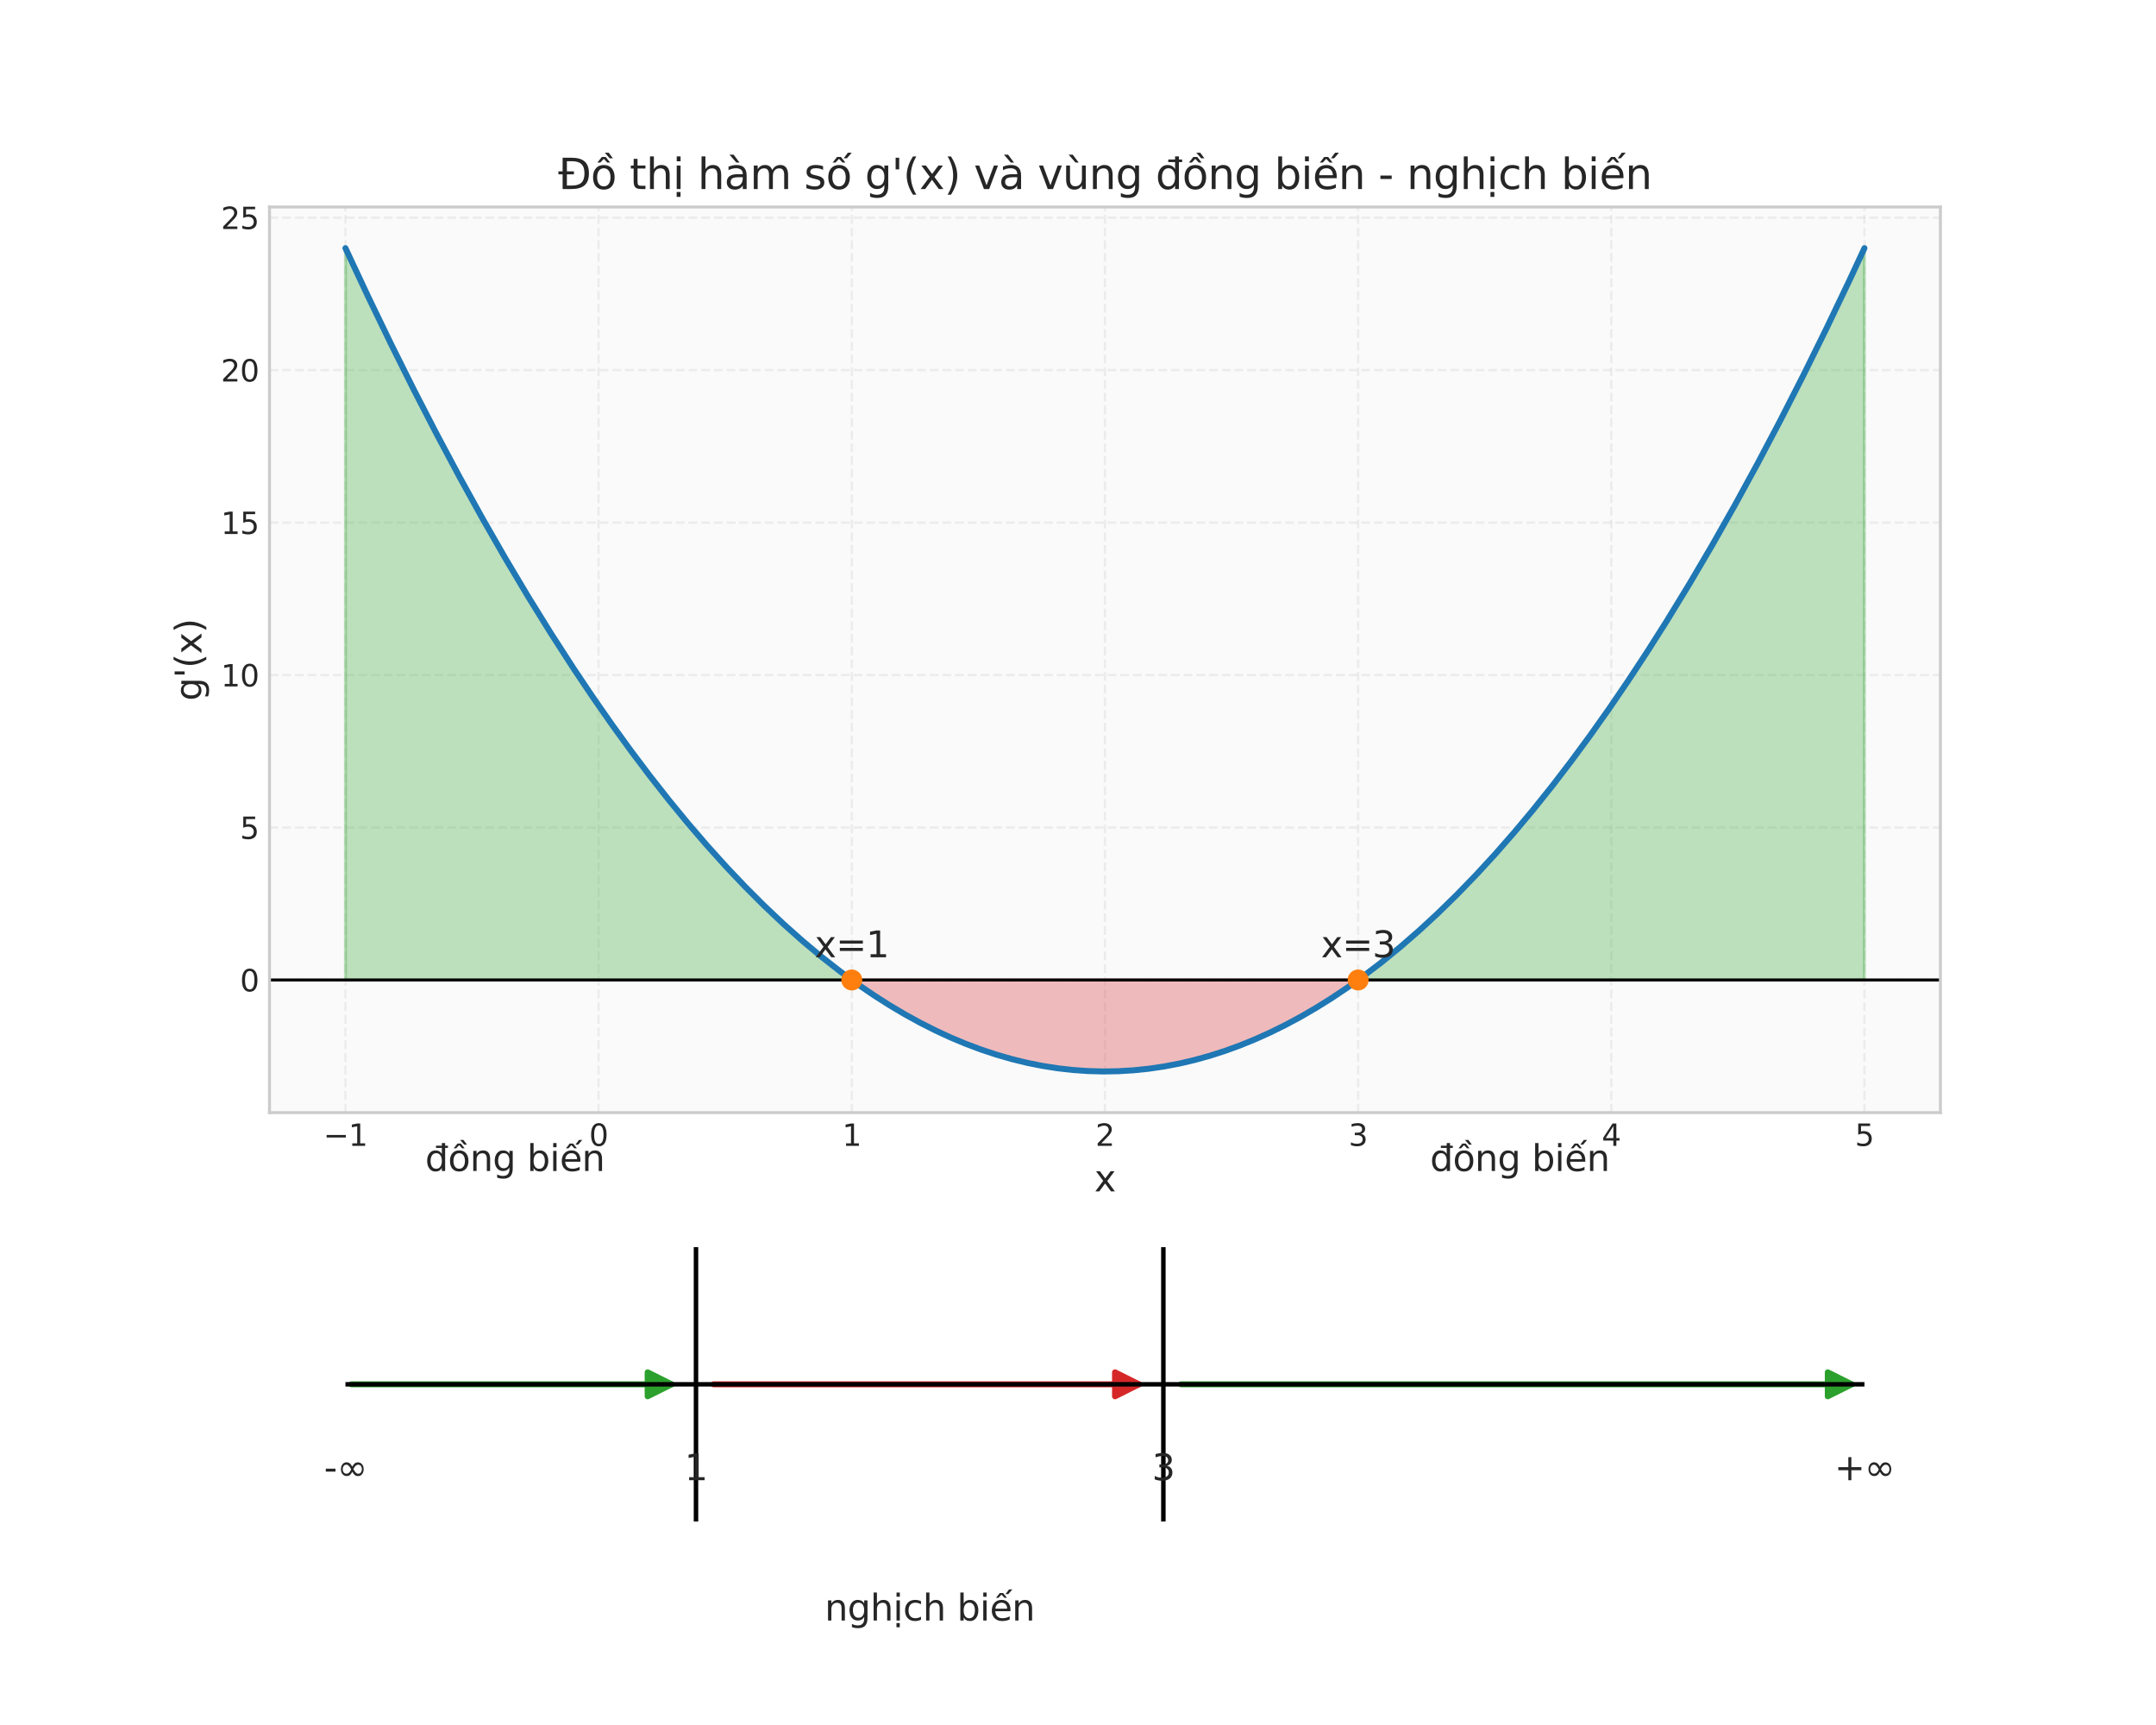 <?xml version="1.0" encoding="utf-8" standalone="no"?>
<!DOCTYPE svg PUBLIC "-//W3C//DTD SVG 1.1//EN"
  "http://www.w3.org/Graphics/SVG/1.1/DTD/svg11.dtd">
<svg xmlns:xlink="http://www.w3.org/1999/xlink" width="720pt" height="576pt" viewBox="0 0 720 576" xmlns="http://www.w3.org/2000/svg" version="1.1">
 <defs>
  <style type="text/css">*{stroke-linejoin: round; stroke-linecap: butt}</style>
 </defs>
 <g id="figure_1">
  <g id="patch_1">
   <path d="M 0 576 
L 720 576 
L 720 0 
L 0 0 
z
" style="fill: #ffffff"/>
  </g>
  <g id="axes_1">
   <g id="patch_2">
    <path d="M 90 371.52 
L 648 371.52 
L 648 69.12 
L 90 69.12 
z
" style="fill: #fafafa"/>
   </g>
   <g id="matplotlib.axis_1">
    <g id="xtick_1">
     <g id="line2d_1">
      <path d="M 115.364 371.52 
L 115.364 69.12 
" clip-path="url(#p402574ec50)" style="fill: none; stroke-dasharray: 2.96,1.28; stroke-dashoffset: 0; stroke: #cccccc; stroke-opacity: 0.3; stroke-width: 0.8"/>
     </g>
     <g id="line2d_2"/>
     <g id="text_1">
      <!-- −1 -->
      <g style="fill: #262626" transform="translate(107.993 382.618) scale(0.1 -0.1)">
       <defs>
        <path id="DejaVuSans-2212" d="M 678 2272 
L 4684 2272 
L 4684 1741 
L 678 1741 
L 678 2272 
z
" transform="scale(0.016)"/>
        <path id="DejaVuSans-31" d="M 794 531 
L 1825 531 
L 1825 4091 
L 703 3866 
L 703 4441 
L 1819 4666 
L 2450 4666 
L 2450 531 
L 3481 531 
L 3481 0 
L 794 0 
L 794 531 
z
" transform="scale(0.016)"/>
       </defs>
       <use xlink:href="#DejaVuSans-2212"/>
       <use xlink:href="#DejaVuSans-31" transform="translate(83.789 0)"/>
      </g>
     </g>
    </g>
    <g id="xtick_2">
     <g id="line2d_3">
      <path d="M 199.909 371.52 
L 199.909 69.12 
" clip-path="url(#p402574ec50)" style="fill: none; stroke-dasharray: 2.96,1.28; stroke-dashoffset: 0; stroke: #cccccc; stroke-opacity: 0.3; stroke-width: 0.8"/>
     </g>
     <g id="line2d_4"/>
     <g id="text_2">
      <!-- 0 -->
      <g style="fill: #262626" transform="translate(196.728 382.618) scale(0.1 -0.1)">
       <defs>
        <path id="DejaVuSans-30" d="M 2034 4250 
Q 1547 4250 1301 3770 
Q 1056 3291 1056 2328 
Q 1056 1369 1301 889 
Q 1547 409 2034 409 
Q 2525 409 2770 889 
Q 3016 1369 3016 2328 
Q 3016 3291 2770 3770 
Q 2525 4250 2034 4250 
z
M 2034 4750 
Q 2819 4750 3233 4129 
Q 3647 3509 3647 2328 
Q 3647 1150 3233 529 
Q 2819 -91 2034 -91 
Q 1250 -91 836 529 
Q 422 1150 422 2328 
Q 422 3509 836 4129 
Q 1250 4750 2034 4750 
z
" transform="scale(0.016)"/>
       </defs>
       <use xlink:href="#DejaVuSans-30"/>
      </g>
     </g>
    </g>
    <g id="xtick_3">
     <g id="line2d_5">
      <path d="M 284.455 371.52 
L 284.455 69.12 
" clip-path="url(#p402574ec50)" style="fill: none; stroke-dasharray: 2.96,1.28; stroke-dashoffset: 0; stroke: #cccccc; stroke-opacity: 0.3; stroke-width: 0.8"/>
     </g>
     <g id="line2d_6"/>
     <g id="text_3">
      <!-- 1 -->
      <g style="fill: #262626" transform="translate(281.273 382.618) scale(0.1 -0.1)">
       <use xlink:href="#DejaVuSans-31"/>
      </g>
     </g>
    </g>
    <g id="xtick_4">
     <g id="line2d_7">
      <path d="M 369 371.52 
L 369 69.12 
" clip-path="url(#p402574ec50)" style="fill: none; stroke-dasharray: 2.96,1.28; stroke-dashoffset: 0; stroke: #cccccc; stroke-opacity: 0.3; stroke-width: 0.8"/>
     </g>
     <g id="line2d_8"/>
     <g id="text_4">
      <!-- 2 -->
      <g style="fill: #262626" transform="translate(365.819 382.618) scale(0.1 -0.1)">
       <defs>
        <path id="DejaVuSans-32" d="M 1228 531 
L 3431 531 
L 3431 0 
L 469 0 
L 469 531 
Q 828 903 1448 1529 
Q 2069 2156 2228 2338 
Q 2531 2678 2651 2914 
Q 2772 3150 2772 3378 
Q 2772 3750 2511 3984 
Q 2250 4219 1831 4219 
Q 1534 4219 1204 4116 
Q 875 4013 500 3803 
L 500 4441 
Q 881 4594 1212 4672 
Q 1544 4750 1819 4750 
Q 2544 4750 2975 4387 
Q 3406 4025 3406 3419 
Q 3406 3131 3298 2873 
Q 3191 2616 2906 2266 
Q 2828 2175 2409 1742 
Q 1991 1309 1228 531 
z
" transform="scale(0.016)"/>
       </defs>
       <use xlink:href="#DejaVuSans-32"/>
      </g>
     </g>
    </g>
    <g id="xtick_5">
     <g id="line2d_9">
      <path d="M 453.545 371.52 
L 453.545 69.12 
" clip-path="url(#p402574ec50)" style="fill: none; stroke-dasharray: 2.96,1.28; stroke-dashoffset: 0; stroke: #cccccc; stroke-opacity: 0.3; stroke-width: 0.8"/>
     </g>
     <g id="line2d_10"/>
     <g id="text_5">
      <!-- 3 -->
      <g style="fill: #262626" transform="translate(450.364 382.618) scale(0.1 -0.1)">
       <defs>
        <path id="DejaVuSans-33" d="M 2597 2516 
Q 3050 2419 3304 2112 
Q 3559 1806 3559 1356 
Q 3559 666 3084 287 
Q 2609 -91 1734 -91 
Q 1441 -91 1130 -33 
Q 819 25 488 141 
L 488 750 
Q 750 597 1062 519 
Q 1375 441 1716 441 
Q 2309 441 2620 675 
Q 2931 909 2931 1356 
Q 2931 1769 2642 2001 
Q 2353 2234 1838 2234 
L 1294 2234 
L 1294 2753 
L 1863 2753 
Q 2328 2753 2575 2939 
Q 2822 3125 2822 3475 
Q 2822 3834 2567 4026 
Q 2313 4219 1838 4219 
Q 1578 4219 1281 4162 
Q 984 4106 628 3988 
L 628 4550 
Q 988 4650 1302 4700 
Q 1616 4750 1894 4750 
Q 2613 4750 3031 4423 
Q 3450 4097 3450 3541 
Q 3450 3153 3228 2886 
Q 3006 2619 2597 2516 
z
" transform="scale(0.016)"/>
       </defs>
       <use xlink:href="#DejaVuSans-33"/>
      </g>
     </g>
    </g>
    <g id="xtick_6">
     <g id="line2d_11">
      <path d="M 538.091 371.52 
L 538.091 69.12 
" clip-path="url(#p402574ec50)" style="fill: none; stroke-dasharray: 2.96,1.28; stroke-dashoffset: 0; stroke: #cccccc; stroke-opacity: 0.3; stroke-width: 0.8"/>
     </g>
     <g id="line2d_12"/>
     <g id="text_6">
      <!-- 4 -->
      <g style="fill: #262626" transform="translate(534.91 382.618) scale(0.1 -0.1)">
       <defs>
        <path id="DejaVuSans-34" d="M 2419 4116 
L 825 1625 
L 2419 1625 
L 2419 4116 
z
M 2253 4666 
L 3047 4666 
L 3047 1625 
L 3713 1625 
L 3713 1100 
L 3047 1100 
L 3047 0 
L 2419 0 
L 2419 1100 
L 313 1100 
L 313 1709 
L 2253 4666 
z
" transform="scale(0.016)"/>
       </defs>
       <use xlink:href="#DejaVuSans-34"/>
      </g>
     </g>
    </g>
    <g id="xtick_7">
     <g id="line2d_13">
      <path d="M 622.636 371.52 
L 622.636 69.12 
" clip-path="url(#p402574ec50)" style="fill: none; stroke-dasharray: 2.96,1.28; stroke-dashoffset: 0; stroke: #cccccc; stroke-opacity: 0.3; stroke-width: 0.8"/>
     </g>
     <g id="line2d_14"/>
     <g id="text_7">
      <!-- 5 -->
      <g style="fill: #262626" transform="translate(619.455 382.618) scale(0.1 -0.1)">
       <defs>
        <path id="DejaVuSans-35" d="M 691 4666 
L 3169 4666 
L 3169 4134 
L 1269 4134 
L 1269 2991 
Q 1406 3038 1543 3061 
Q 1681 3084 1819 3084 
Q 2600 3084 3056 2656 
Q 3513 2228 3513 1497 
Q 3513 744 3044 326 
Q 2575 -91 1722 -91 
Q 1428 -91 1123 -41 
Q 819 9 494 109 
L 494 744 
Q 775 591 1075 516 
Q 1375 441 1709 441 
Q 2250 441 2565 725 
Q 2881 1009 2881 1497 
Q 2881 1984 2565 2268 
Q 2250 2553 1709 2553 
Q 1456 2553 1204 2497 
Q 953 2441 691 2322 
L 691 4666 
z
" transform="scale(0.016)"/>
       </defs>
       <use xlink:href="#DejaVuSans-35"/>
      </g>
     </g>
    </g>
    <g id="text_8">
     <!-- x -->
     <g style="fill: #262626" transform="translate(365.449 397.816) scale(0.12 -0.12)">
      <defs>
       <path id="DejaVuSans-78" d="M 3513 3500 
L 2247 1797 
L 3578 0 
L 2900 0 
L 1881 1375 
L 863 0 
L 184 0 
L 1544 1831 
L 300 3500 
L 978 3500 
L 1906 2253 
L 2834 3500 
L 3513 3500 
z
" transform="scale(0.016)"/>
      </defs>
      <use xlink:href="#DejaVuSans-78"/>
     </g>
    </g>
   </g>
   <g id="matplotlib.axis_2">
    <g id="ytick_1">
     <g id="line2d_15">
      <path d="M 90 327.231 
L 648 327.231 
" clip-path="url(#p402574ec50)" style="fill: none; stroke-dasharray: 2.96,1.28; stroke-dashoffset: 0; stroke: #cccccc; stroke-opacity: 0.3; stroke-width: 0.8"/>
     </g>
     <g id="line2d_16"/>
     <g id="text_9">
      <!-- 0 -->
      <g style="fill: #262626" transform="translate(80.138 331.03) scale(0.1 -0.1)">
       <use xlink:href="#DejaVuSans-30"/>
      </g>
     </g>
    </g>
    <g id="ytick_2">
     <g id="line2d_17">
      <path d="M 90 276.321 
L 648 276.321 
" clip-path="url(#p402574ec50)" style="fill: none; stroke-dasharray: 2.96,1.28; stroke-dashoffset: 0; stroke: #cccccc; stroke-opacity: 0.3; stroke-width: 0.8"/>
     </g>
     <g id="line2d_18"/>
     <g id="text_10">
      <!-- 5 -->
      <g style="fill: #262626" transform="translate(80.138 280.12) scale(0.1 -0.1)">
       <use xlink:href="#DejaVuSans-35"/>
      </g>
     </g>
    </g>
    <g id="ytick_3">
     <g id="line2d_19">
      <path d="M 90 225.412 
L 648 225.412 
" clip-path="url(#p402574ec50)" style="fill: none; stroke-dasharray: 2.96,1.28; stroke-dashoffset: 0; stroke: #cccccc; stroke-opacity: 0.3; stroke-width: 0.8"/>
     </g>
     <g id="line2d_20"/>
     <g id="text_11">
      <!-- 10 -->
      <g style="fill: #262626" transform="translate(73.775 229.211) scale(0.1 -0.1)">
       <use xlink:href="#DejaVuSans-31"/>
       <use xlink:href="#DejaVuSans-30" transform="translate(63.623 0)"/>
      </g>
     </g>
    </g>
    <g id="ytick_4">
     <g id="line2d_21">
      <path d="M 90 174.502 
L 648 174.502 
" clip-path="url(#p402574ec50)" style="fill: none; stroke-dasharray: 2.96,1.28; stroke-dashoffset: 0; stroke: #cccccc; stroke-opacity: 0.3; stroke-width: 0.8"/>
     </g>
     <g id="line2d_22"/>
     <g id="text_12">
      <!-- 15 -->
      <g style="fill: #262626" transform="translate(73.775 178.302) scale(0.1 -0.1)">
       <use xlink:href="#DejaVuSans-31"/>
       <use xlink:href="#DejaVuSans-35" transform="translate(63.623 0)"/>
      </g>
     </g>
    </g>
    <g id="ytick_5">
     <g id="line2d_23">
      <path d="M 90 123.593 
L 648 123.593 
" clip-path="url(#p402574ec50)" style="fill: none; stroke-dasharray: 2.96,1.28; stroke-dashoffset: 0; stroke: #cccccc; stroke-opacity: 0.3; stroke-width: 0.8"/>
     </g>
     <g id="line2d_24"/>
     <g id="text_13">
      <!-- 20 -->
      <g style="fill: #262626" transform="translate(73.775 127.392) scale(0.1 -0.1)">
       <use xlink:href="#DejaVuSans-32"/>
       <use xlink:href="#DejaVuSans-30" transform="translate(63.623 0)"/>
      </g>
     </g>
    </g>
    <g id="ytick_6">
     <g id="line2d_25">
      <path d="M 90 72.684 
L 648 72.684 
" clip-path="url(#p402574ec50)" style="fill: none; stroke-dasharray: 2.96,1.28; stroke-dashoffset: 0; stroke: #cccccc; stroke-opacity: 0.3; stroke-width: 0.8"/>
     </g>
     <g id="line2d_26"/>
     <g id="text_14">
      <!-- 25 -->
      <g style="fill: #262626" transform="translate(73.775 76.483) scale(0.1 -0.1)">
       <use xlink:href="#DejaVuSans-32"/>
       <use xlink:href="#DejaVuSans-35" transform="translate(63.623 0)"/>
      </g>
     </g>
    </g>
    <g id="text_15">
     <!-- g'(x) -->
     <g style="fill: #262626" transform="translate(67.279 234.011) rotate(-90) scale(0.12 -0.12)">
      <defs>
       <path id="DejaVuSans-67" d="M 2906 1791 
Q 2906 2416 2648 2759 
Q 2391 3103 1925 3103 
Q 1463 3103 1205 2759 
Q 947 2416 947 1791 
Q 947 1169 1205 825 
Q 1463 481 1925 481 
Q 2391 481 2648 825 
Q 2906 1169 2906 1791 
z
M 3481 434 
Q 3481 -459 3084 -895 
Q 2688 -1331 1869 -1331 
Q 1566 -1331 1297 -1286 
Q 1028 -1241 775 -1147 
L 775 -588 
Q 1028 -725 1275 -790 
Q 1522 -856 1778 -856 
Q 2344 -856 2625 -561 
Q 2906 -266 2906 331 
L 2906 616 
Q 2728 306 2450 153 
Q 2172 0 1784 0 
Q 1141 0 747 490 
Q 353 981 353 1791 
Q 353 2603 747 3093 
Q 1141 3584 1784 3584 
Q 2172 3584 2450 3431 
Q 2728 3278 2906 2969 
L 2906 3500 
L 3481 3500 
L 3481 434 
z
" transform="scale(0.016)"/>
       <path id="DejaVuSans-27" d="M 1147 4666 
L 1147 2931 
L 616 2931 
L 616 4666 
L 1147 4666 
z
" transform="scale(0.016)"/>
       <path id="DejaVuSans-28" d="M 1984 4856 
Q 1566 4138 1362 3434 
Q 1159 2731 1159 2009 
Q 1159 1288 1364 580 
Q 1569 -128 1984 -844 
L 1484 -844 
Q 1016 -109 783 600 
Q 550 1309 550 2009 
Q 550 2706 781 3412 
Q 1013 4119 1484 4856 
L 1984 4856 
z
" transform="scale(0.016)"/>
       <path id="DejaVuSans-29" d="M 513 4856 
L 1013 4856 
Q 1481 4119 1714 3412 
Q 1947 2706 1947 2009 
Q 1947 1309 1714 600 
Q 1481 -109 1013 -844 
L 513 -844 
Q 928 -128 1133 580 
Q 1338 1288 1338 2009 
Q 1338 2731 1133 3434 
Q 928 4138 513 4856 
z
" transform="scale(0.016)"/>
      </defs>
      <use xlink:href="#DejaVuSans-67"/>
      <use xlink:href="#DejaVuSans-27" transform="translate(63.477 0)"/>
      <use xlink:href="#DejaVuSans-28" transform="translate(90.967 0)"/>
      <use xlink:href="#DejaVuSans-78" transform="translate(129.98 0)"/>
      <use xlink:href="#DejaVuSans-29" transform="translate(189.16 0)"/>
     </g>
    </g>
   </g>
   <g id="FillBetweenPolyCollection_1">
    <path d="M 115.364 82.865 
L 115.364 82.865 
L 116.635 85.615 
L 117.906 88.35 
L 119.178 91.071 
L 120.449 93.779 
L 121.72 96.473 
L 122.992 99.153 
L 124.263 101.819 
L 125.535 104.471 
L 126.806 107.11 
L 128.077 109.735 
L 129.349 112.346 
L 130.62 114.943 
L 131.891 117.526 
L 133.163 120.096 
L 134.434 122.651 
L 135.705 125.193 
L 136.977 127.721 
L 138.248 130.235 
L 139.519 132.736 
L 140.791 135.223 
L 142.062 137.695 
L 143.334 140.154 
L 144.605 142.599 
L 145.876 145.031 
L 147.148 147.448 
L 148.419 149.852 
L 149.69 152.242 
L 150.962 154.618 
L 152.233 156.98 
L 153.504 159.329 
L 154.776 161.664 
L 156.047 163.984 
L 157.319 166.291 
L 158.59 168.585 
L 159.861 170.864 
L 161.133 173.13 
L 162.404 175.381 
L 163.675 177.619 
L 164.947 179.843 
L 166.218 182.054 
L 167.489 184.25 
L 168.761 186.433 
L 170.032 188.602 
L 171.303 190.757 
L 172.575 192.898 
L 173.846 195.026 
L 175.118 197.139 
L 176.389 199.239 
L 177.66 201.325 
L 178.932 203.397 
L 180.203 205.456 
L 181.474 207.5 
L 182.746 209.531 
L 184.017 211.548 
L 185.288 213.551 
L 186.56 215.54 
L 187.831 217.516 
L 189.103 219.477 
L 190.374 221.425 
L 191.645 223.359 
L 192.917 225.279 
L 194.188 227.186 
L 195.459 229.078 
L 196.731 230.957 
L 198.002 232.822 
L 199.273 234.673 
L 200.545 236.511 
L 201.816 238.334 
L 203.087 240.144 
L 204.359 241.94 
L 205.63 243.722 
L 206.902 245.49 
L 208.173 247.245 
L 209.444 248.985 
L 210.716 250.712 
L 211.987 252.425 
L 213.258 254.124 
L 214.53 255.81 
L 215.801 257.481 
L 217.072 259.139 
L 218.344 260.783 
L 219.615 262.413 
L 220.887 264.029 
L 222.158 265.632 
L 223.429 267.22 
L 224.701 268.795 
L 225.972 270.356 
L 227.243 271.903 
L 228.515 273.437 
L 229.786 274.956 
L 231.057 276.462 
L 232.329 277.954 
L 233.6 279.432 
L 234.871 280.897 
L 236.143 282.347 
L 237.414 283.784 
L 238.686 285.207 
L 239.957 286.616 
L 241.228 288.011 
L 242.5 289.393 
L 243.771 290.76 
L 245.042 292.114 
L 246.314 293.454 
L 247.585 294.78 
L 248.856 296.093 
L 250.128 297.391 
L 251.399 298.676 
L 252.671 299.947 
L 253.942 301.204 
L 255.213 302.447 
L 256.485 303.677 
L 257.756 304.893 
L 259.027 306.094 
L 260.299 307.282 
L 261.57 308.457 
L 262.841 309.617 
L 264.113 310.764 
L 265.384 311.897 
L 266.656 313.015 
L 267.927 314.121 
L 269.198 315.212 
L 270.47 316.29 
L 271.741 317.353 
L 273.012 318.403 
L 274.284 319.439 
L 275.555 320.462 
L 276.826 321.47 
L 278.098 322.465 
L 279.369 323.445 
L 280.64 324.412 
L 281.912 325.366 
L 283.183 326.305 
L 284.455 327.231 
L 284.455 327.231 
L 284.455 327.231 
L 283.183 327.231 
L 281.912 327.231 
L 280.64 327.231 
L 279.369 327.231 
L 278.098 327.231 
L 276.826 327.231 
L 275.555 327.231 
L 274.284 327.231 
L 273.012 327.231 
L 271.741 327.231 
L 270.47 327.231 
L 269.198 327.231 
L 267.927 327.231 
L 266.656 327.231 
L 265.384 327.231 
L 264.113 327.231 
L 262.841 327.231 
L 261.57 327.231 
L 260.299 327.231 
L 259.027 327.231 
L 257.756 327.231 
L 256.485 327.231 
L 255.213 327.231 
L 253.942 327.231 
L 252.671 327.231 
L 251.399 327.231 
L 250.128 327.231 
L 248.856 327.231 
L 247.585 327.231 
L 246.314 327.231 
L 245.042 327.231 
L 243.771 327.231 
L 242.5 327.231 
L 241.228 327.231 
L 239.957 327.231 
L 238.686 327.231 
L 237.414 327.231 
L 236.143 327.231 
L 234.871 327.231 
L 233.6 327.231 
L 232.329 327.231 
L 231.057 327.231 
L 229.786 327.231 
L 228.515 327.231 
L 227.243 327.231 
L 225.972 327.231 
L 224.701 327.231 
L 223.429 327.231 
L 222.158 327.231 
L 220.887 327.231 
L 219.615 327.231 
L 218.344 327.231 
L 217.072 327.231 
L 215.801 327.231 
L 214.53 327.231 
L 213.258 327.231 
L 211.987 327.231 
L 210.716 327.231 
L 209.444 327.231 
L 208.173 327.231 
L 206.902 327.231 
L 205.63 327.231 
L 204.359 327.231 
L 203.087 327.231 
L 201.816 327.231 
L 200.545 327.231 
L 199.273 327.231 
L 198.002 327.231 
L 196.731 327.231 
L 195.459 327.231 
L 194.188 327.231 
L 192.917 327.231 
L 191.645 327.231 
L 190.374 327.231 
L 189.103 327.231 
L 187.831 327.231 
L 186.56 327.231 
L 185.288 327.231 
L 184.017 327.231 
L 182.746 327.231 
L 181.474 327.231 
L 180.203 327.231 
L 178.932 327.231 
L 177.66 327.231 
L 176.389 327.231 
L 175.118 327.231 
L 173.846 327.231 
L 172.575 327.231 
L 171.303 327.231 
L 170.032 327.231 
L 168.761 327.231 
L 167.489 327.231 
L 166.218 327.231 
L 164.947 327.231 
L 163.675 327.231 
L 162.404 327.231 
L 161.133 327.231 
L 159.861 327.231 
L 158.59 327.231 
L 157.319 327.231 
L 156.047 327.231 
L 154.776 327.231 
L 153.504 327.231 
L 152.233 327.231 
L 150.962 327.231 
L 149.69 327.231 
L 148.419 327.231 
L 147.148 327.231 
L 145.876 327.231 
L 144.605 327.231 
L 143.334 327.231 
L 142.062 327.231 
L 140.791 327.231 
L 139.519 327.231 
L 138.248 327.231 
L 136.977 327.231 
L 135.705 327.231 
L 134.434 327.231 
L 133.163 327.231 
L 131.891 327.231 
L 130.62 327.231 
L 129.349 327.231 
L 128.077 327.231 
L 126.806 327.231 
L 125.535 327.231 
L 124.263 327.231 
L 122.992 327.231 
L 121.72 327.231 
L 120.449 327.231 
L 119.178 327.231 
L 117.906 327.231 
L 116.635 327.231 
L 115.364 327.231 
z
" clip-path="url(#p402574ec50)" style="fill: #2ca02c; fill-opacity: 0.3; stroke: #2ca02c; stroke-opacity: 0.3"/>
    <path d="M 453.545 327.231 
L 453.545 327.231 
L 454.817 326.305 
L 456.088 325.366 
L 457.36 324.412 
L 458.631 323.445 
L 459.902 322.465 
L 461.174 321.47 
L 462.445 320.462 
L 463.716 319.439 
L 464.988 318.403 
L 466.259 317.353 
L 467.53 316.29 
L 468.802 315.212 
L 470.073 314.121 
L 471.344 313.015 
L 472.616 311.897 
L 473.887 310.764 
L 475.159 309.617 
L 476.43 308.457 
L 477.701 307.282 
L 478.973 306.094 
L 480.244 304.893 
L 481.515 303.677 
L 482.787 302.447 
L 484.058 301.204 
L 485.329 299.947 
L 486.601 298.676 
L 487.872 297.391 
L 489.144 296.093 
L 490.415 294.78 
L 491.686 293.454 
L 492.958 292.114 
L 494.229 290.76 
L 495.5 289.393 
L 496.772 288.011 
L 498.043 286.616 
L 499.314 285.207 
L 500.586 283.784 
L 501.857 282.347 
L 503.129 280.897 
L 504.4 279.432 
L 505.671 277.954 
L 506.943 276.462 
L 508.214 274.956 
L 509.485 273.437 
L 510.757 271.903 
L 512.028 270.356 
L 513.299 268.795 
L 514.571 267.22 
L 515.842 265.632 
L 517.113 264.029 
L 518.385 262.413 
L 519.656 260.783 
L 520.928 259.139 
L 522.199 257.481 
L 523.47 255.81 
L 524.742 254.124 
L 526.013 252.425 
L 527.284 250.712 
L 528.556 248.985 
L 529.827 247.245 
L 531.098 245.49 
L 532.37 243.722 
L 533.641 241.94 
L 534.913 240.144 
L 536.184 238.334 
L 537.455 236.511 
L 538.727 234.673 
L 539.998 232.822 
L 541.269 230.957 
L 542.541 229.078 
L 543.812 227.186 
L 545.083 225.279 
L 546.355 223.359 
L 547.626 221.425 
L 548.897 219.477 
L 550.169 217.516 
L 551.44 215.54 
L 552.712 213.551 
L 553.983 211.548 
L 555.254 209.531 
L 556.526 207.5 
L 557.797 205.456 
L 559.068 203.397 
L 560.34 201.325 
L 561.611 199.239 
L 562.882 197.139 
L 564.154 195.026 
L 565.425 192.898 
L 566.697 190.757 
L 567.968 188.602 
L 569.239 186.433 
L 570.511 184.25 
L 571.782 182.054 
L 573.053 179.843 
L 574.325 177.619 
L 575.596 175.381 
L 576.867 173.13 
L 578.139 170.864 
L 579.41 168.585 
L 580.681 166.291 
L 581.953 163.984 
L 583.224 161.664 
L 584.496 159.329 
L 585.767 156.98 
L 587.038 154.618 
L 588.31 152.242 
L 589.581 149.852 
L 590.852 147.448 
L 592.124 145.031 
L 593.395 142.599 
L 594.666 140.154 
L 595.938 137.695 
L 597.209 135.223 
L 598.481 132.736 
L 599.752 130.235 
L 601.023 127.721 
L 602.295 125.193 
L 603.566 122.651 
L 604.837 120.096 
L 606.109 117.526 
L 607.38 114.943 
L 608.651 112.346 
L 609.923 109.735 
L 611.194 107.11 
L 612.465 104.471 
L 613.737 101.819 
L 615.008 99.153 
L 616.28 96.473 
L 617.551 93.779 
L 618.822 91.071 
L 620.094 88.35 
L 621.365 85.615 
L 622.636 82.865 
L 622.636 82.865 
L 622.636 327.231 
L 621.365 327.231 
L 620.094 327.231 
L 618.822 327.231 
L 617.551 327.231 
L 616.28 327.231 
L 615.008 327.231 
L 613.737 327.231 
L 612.465 327.231 
L 611.194 327.231 
L 609.923 327.231 
L 608.651 327.231 
L 607.38 327.231 
L 606.109 327.231 
L 604.837 327.231 
L 603.566 327.231 
L 602.295 327.231 
L 601.023 327.231 
L 599.752 327.231 
L 598.481 327.231 
L 597.209 327.231 
L 595.938 327.231 
L 594.666 327.231 
L 593.395 327.231 
L 592.124 327.231 
L 590.852 327.231 
L 589.581 327.231 
L 588.31 327.231 
L 587.038 327.231 
L 585.767 327.231 
L 584.496 327.231 
L 583.224 327.231 
L 581.953 327.231 
L 580.681 327.231 
L 579.41 327.231 
L 578.139 327.231 
L 576.867 327.231 
L 575.596 327.231 
L 574.325 327.231 
L 573.053 327.231 
L 571.782 327.231 
L 570.511 327.231 
L 569.239 327.231 
L 567.968 327.231 
L 566.697 327.231 
L 565.425 327.231 
L 564.154 327.231 
L 562.882 327.231 
L 561.611 327.231 
L 560.34 327.231 
L 559.068 327.231 
L 557.797 327.231 
L 556.526 327.231 
L 555.254 327.231 
L 553.983 327.231 
L 552.712 327.231 
L 551.44 327.231 
L 550.169 327.231 
L 548.897 327.231 
L 547.626 327.231 
L 546.355 327.231 
L 545.083 327.231 
L 543.812 327.231 
L 542.541 327.231 
L 541.269 327.231 
L 539.998 327.231 
L 538.727 327.231 
L 537.455 327.231 
L 536.184 327.231 
L 534.913 327.231 
L 533.641 327.231 
L 532.37 327.231 
L 531.098 327.231 
L 529.827 327.231 
L 528.556 327.231 
L 527.284 327.231 
L 526.013 327.231 
L 524.742 327.231 
L 523.47 327.231 
L 522.199 327.231 
L 520.928 327.231 
L 519.656 327.231 
L 518.385 327.231 
L 517.113 327.231 
L 515.842 327.231 
L 514.571 327.231 
L 513.299 327.231 
L 512.028 327.231 
L 510.757 327.231 
L 509.485 327.231 
L 508.214 327.231 
L 506.943 327.231 
L 505.671 327.231 
L 504.4 327.231 
L 503.129 327.231 
L 501.857 327.231 
L 500.586 327.231 
L 499.314 327.231 
L 498.043 327.231 
L 496.772 327.231 
L 495.5 327.231 
L 494.229 327.231 
L 492.958 327.231 
L 491.686 327.231 
L 490.415 327.231 
L 489.144 327.231 
L 487.872 327.231 
L 486.601 327.231 
L 485.329 327.231 
L 484.058 327.231 
L 482.787 327.231 
L 481.515 327.231 
L 480.244 327.231 
L 478.973 327.231 
L 477.701 327.231 
L 476.43 327.231 
L 475.159 327.231 
L 473.887 327.231 
L 472.616 327.231 
L 471.344 327.231 
L 470.073 327.231 
L 468.802 327.231 
L 467.53 327.231 
L 466.259 327.231 
L 464.988 327.231 
L 463.716 327.231 
L 462.445 327.231 
L 461.174 327.231 
L 459.902 327.231 
L 458.631 327.231 
L 457.36 327.231 
L 456.088 327.231 
L 454.817 327.231 
L 453.545 327.231 
z
" clip-path="url(#p402574ec50)" style="fill: #2ca02c; fill-opacity: 0.3; stroke: #2ca02c; stroke-opacity: 0.3"/>
   </g>
   <g id="FillBetweenPolyCollection_2">
    <defs>
     <path id="m6b6c387965" d="M 284.455 -248.769 
L 284.455 -248.769 
L 285.726 -247.858 
L 286.997 -246.96 
L 288.269 -246.076 
L 289.54 -245.205 
L 290.811 -244.349 
L 292.083 -243.506 
L 293.354 -242.677 
L 294.625 -241.862 
L 295.897 -241.061 
L 297.168 -240.273 
L 298.44 -239.5 
L 299.711 -238.74 
L 300.982 -237.994 
L 302.254 -237.262 
L 303.525 -236.544 
L 304.796 -235.839 
L 306.068 -235.148 
L 307.339 -234.471 
L 308.61 -233.808 
L 309.882 -233.159 
L 311.153 -232.523 
L 312.424 -231.902 
L 313.696 -231.294 
L 314.967 -230.7 
L 316.239 -230.12 
L 317.51 -229.553 
L 318.781 -229.001 
L 320.053 -228.462 
L 321.324 -227.937 
L 322.595 -227.426 
L 323.867 -226.929 
L 325.138 -226.445 
L 326.409 -225.975 
L 327.681 -225.52 
L 328.952 -225.077 
L 330.224 -224.649 
L 331.495 -224.235 
L 332.766 -223.834 
L 334.038 -223.447 
L 335.309 -223.074 
L 336.58 -222.715 
L 337.852 -222.37 
L 339.123 -222.038 
L 340.394 -221.721 
L 341.666 -221.417 
L 342.937 -221.127 
L 344.208 -220.85 
L 345.48 -220.588 
L 346.751 -220.339 
L 348.023 -220.104 
L 349.294 -219.883 
L 350.565 -219.676 
L 351.837 -219.483 
L 353.108 -219.303 
L 354.379 -219.137 
L 355.651 -218.985 
L 356.922 -218.847 
L 358.193 -218.723 
L 359.465 -218.612 
L 360.736 -218.516 
L 362.008 -218.433 
L 363.279 -218.364 
L 364.55 -218.308 
L 365.822 -218.267 
L 367.093 -218.239 
L 368.364 -218.225 
L 369.636 -218.225 
L 370.907 -218.239 
L 372.178 -218.267 
L 373.45 -218.308 
L 374.721 -218.364 
L 375.992 -218.433 
L 377.264 -218.516 
L 378.535 -218.612 
L 379.807 -218.723 
L 381.078 -218.847 
L 382.349 -218.985 
L 383.621 -219.137 
L 384.892 -219.303 
L 386.163 -219.483 
L 387.435 -219.676 
L 388.706 -219.883 
L 389.977 -220.104 
L 391.249 -220.339 
L 392.52 -220.588 
L 393.792 -220.85 
L 395.063 -221.127 
L 396.334 -221.417 
L 397.606 -221.721 
L 398.877 -222.038 
L 400.148 -222.37 
L 401.42 -222.715 
L 402.691 -223.074 
L 403.962 -223.447 
L 405.234 -223.834 
L 406.505 -224.235 
L 407.776 -224.649 
L 409.048 -225.077 
L 410.319 -225.52 
L 411.591 -225.975 
L 412.862 -226.445 
L 414.133 -226.929 
L 415.405 -227.426 
L 416.676 -227.937 
L 417.947 -228.462 
L 419.219 -229.001 
L 420.49 -229.553 
L 421.761 -230.12 
L 423.033 -230.7 
L 424.304 -231.294 
L 425.576 -231.902 
L 426.847 -232.523 
L 428.118 -233.159 
L 429.39 -233.808 
L 430.661 -234.471 
L 431.932 -235.148 
L 433.204 -235.839 
L 434.475 -236.544 
L 435.746 -237.262 
L 437.018 -237.994 
L 438.289 -238.74 
L 439.56 -239.5 
L 440.832 -240.273 
L 442.103 -241.061 
L 443.375 -241.862 
L 444.646 -242.677 
L 445.917 -243.506 
L 447.189 -244.349 
L 448.46 -245.205 
L 449.731 -246.076 
L 451.003 -246.96 
L 452.274 -247.858 
L 453.545 -248.769 
L 453.545 -248.769 
L 453.545 -248.769 
L 452.274 -248.769 
L 451.003 -248.769 
L 449.731 -248.769 
L 448.46 -248.769 
L 447.189 -248.769 
L 445.917 -248.769 
L 444.646 -248.769 
L 443.375 -248.769 
L 442.103 -248.769 
L 440.832 -248.769 
L 439.56 -248.769 
L 438.289 -248.769 
L 437.018 -248.769 
L 435.746 -248.769 
L 434.475 -248.769 
L 433.204 -248.769 
L 431.932 -248.769 
L 430.661 -248.769 
L 429.39 -248.769 
L 428.118 -248.769 
L 426.847 -248.769 
L 425.576 -248.769 
L 424.304 -248.769 
L 423.033 -248.769 
L 421.761 -248.769 
L 420.49 -248.769 
L 419.219 -248.769 
L 417.947 -248.769 
L 416.676 -248.769 
L 415.405 -248.769 
L 414.133 -248.769 
L 412.862 -248.769 
L 411.591 -248.769 
L 410.319 -248.769 
L 409.048 -248.769 
L 407.776 -248.769 
L 406.505 -248.769 
L 405.234 -248.769 
L 403.962 -248.769 
L 402.691 -248.769 
L 401.42 -248.769 
L 400.148 -248.769 
L 398.877 -248.769 
L 397.606 -248.769 
L 396.334 -248.769 
L 395.063 -248.769 
L 393.792 -248.769 
L 392.52 -248.769 
L 391.249 -248.769 
L 389.977 -248.769 
L 388.706 -248.769 
L 387.435 -248.769 
L 386.163 -248.769 
L 384.892 -248.769 
L 383.621 -248.769 
L 382.349 -248.769 
L 381.078 -248.769 
L 379.807 -248.769 
L 378.535 -248.769 
L 377.264 -248.769 
L 375.992 -248.769 
L 374.721 -248.769 
L 373.45 -248.769 
L 372.178 -248.769 
L 370.907 -248.769 
L 369.636 -248.769 
L 368.364 -248.769 
L 367.093 -248.769 
L 365.822 -248.769 
L 364.55 -248.769 
L 363.279 -248.769 
L 362.008 -248.769 
L 360.736 -248.769 
L 359.465 -248.769 
L 358.193 -248.769 
L 356.922 -248.769 
L 355.651 -248.769 
L 354.379 -248.769 
L 353.108 -248.769 
L 351.837 -248.769 
L 350.565 -248.769 
L 349.294 -248.769 
L 348.023 -248.769 
L 346.751 -248.769 
L 345.48 -248.769 
L 344.208 -248.769 
L 342.937 -248.769 
L 341.666 -248.769 
L 340.394 -248.769 
L 339.123 -248.769 
L 337.852 -248.769 
L 336.58 -248.769 
L 335.309 -248.769 
L 334.038 -248.769 
L 332.766 -248.769 
L 331.495 -248.769 
L 330.224 -248.769 
L 328.952 -248.769 
L 327.681 -248.769 
L 326.409 -248.769 
L 325.138 -248.769 
L 323.867 -248.769 
L 322.595 -248.769 
L 321.324 -248.769 
L 320.053 -248.769 
L 318.781 -248.769 
L 317.51 -248.769 
L 316.239 -248.769 
L 314.967 -248.769 
L 313.696 -248.769 
L 312.424 -248.769 
L 311.153 -248.769 
L 309.882 -248.769 
L 308.61 -248.769 
L 307.339 -248.769 
L 306.068 -248.769 
L 304.796 -248.769 
L 303.525 -248.769 
L 302.254 -248.769 
L 300.982 -248.769 
L 299.711 -248.769 
L 298.44 -248.769 
L 297.168 -248.769 
L 295.897 -248.769 
L 294.625 -248.769 
L 293.354 -248.769 
L 292.083 -248.769 
L 290.811 -248.769 
L 289.54 -248.769 
L 288.269 -248.769 
L 286.997 -248.769 
L 285.726 -248.769 
L 284.455 -248.769 
z
" style="stroke: #d62728; stroke-opacity: 0.3"/>
    </defs>
    <g clip-path="url(#p402574ec50)">
     <use xlink:href="#m6b6c387965" x="0" y="576" style="fill: #d62728; fill-opacity: 0.3; stroke: #d62728; stroke-opacity: 0.3"/>
    </g>
   </g>
   <g id="line2d_27">
    <path d="M 115.364 82.865 
L 122.992 99.153 
L 130.62 114.943 
L 138.248 130.235 
L 145.876 145.031 
L 153.504 159.329 
L 161.133 173.13 
L 168.761 186.433 
L 176.389 199.239 
L 184.017 211.548 
L 191.645 223.359 
L 198.002 232.822 
L 204.359 241.94 
L 210.716 250.712 
L 217.072 259.139 
L 223.429 267.22 
L 229.786 274.956 
L 236.143 282.347 
L 242.5 289.393 
L 248.856 296.093 
L 255.213 302.447 
L 261.57 308.457 
L 267.927 314.121 
L 274.284 319.439 
L 280.64 324.412 
L 286.997 329.04 
L 292.083 332.494 
L 297.168 335.727 
L 302.254 338.738 
L 307.339 341.529 
L 312.424 344.098 
L 317.51 346.447 
L 322.595 348.574 
L 327.681 350.48 
L 332.766 352.166 
L 337.852 353.63 
L 342.937 354.873 
L 348.023 355.896 
L 353.108 356.697 
L 358.193 357.277 
L 363.279 357.636 
L 368.364 357.775 
L 373.45 357.692 
L 378.535 357.388 
L 383.621 356.863 
L 388.706 356.117 
L 393.792 355.15 
L 398.877 353.962 
L 403.962 352.553 
L 409.048 350.923 
L 414.133 349.071 
L 419.219 346.999 
L 424.304 344.706 
L 429.39 342.192 
L 434.475 339.456 
L 439.56 336.5 
L 444.646 333.323 
L 449.731 329.924 
L 454.817 326.305 
L 461.174 321.47 
L 467.53 316.29 
L 473.887 310.764 
L 480.244 304.893 
L 486.601 298.676 
L 492.958 292.114 
L 499.314 285.207 
L 505.671 277.954 
L 512.028 270.356 
L 518.385 262.413 
L 524.742 254.124 
L 531.098 245.49 
L 537.455 236.511 
L 543.812 227.186 
L 550.169 217.516 
L 556.526 207.5 
L 564.154 195.026 
L 571.782 182.054 
L 579.41 168.585 
L 587.038 154.618 
L 594.666 140.154 
L 602.295 125.193 
L 609.923 109.735 
L 617.551 93.779 
L 622.636 82.865 
L 622.636 82.865 
" clip-path="url(#p402574ec50)" style="fill: none; stroke: #1f77b4; stroke-width: 2; stroke-linecap: round"/>
   </g>
   <g id="line2d_28">
    <path d="M 90 327.231 
L 648 327.231 
" clip-path="url(#p402574ec50)" style="fill: none; stroke: #000000; stroke-linecap: round"/>
   </g>
   <g id="patch_3">
    <path d="M 90 371.52 
L 90 69.12 
" style="fill: none; stroke: #cccccc; stroke-linejoin: miter; stroke-linecap: square"/>
   </g>
   <g id="patch_4">
    <path d="M 648 371.52 
L 648 69.12 
" style="fill: none; stroke: #cccccc; stroke-linejoin: miter; stroke-linecap: square"/>
   </g>
   <g id="patch_5">
    <path d="M 90 371.52 
L 648 371.52 
" style="fill: none; stroke: #cccccc; stroke-linejoin: miter; stroke-linecap: square"/>
   </g>
   <g id="patch_6">
    <path d="M 90 69.12 
L 648 69.12 
" style="fill: none; stroke: #cccccc; stroke-linejoin: miter; stroke-linecap: square"/>
   </g>
   <g id="text_16">
    <!-- x=1 -->
    <g style="fill: #262626" transform="translate(272.058 319.644) scale(0.12 -0.12)">
     <defs>
      <path id="DejaVuSans-3d" d="M 678 2906 
L 4684 2906 
L 4684 2381 
L 678 2381 
L 678 2906 
z
M 678 1631 
L 4684 1631 
L 4684 1100 
L 678 1100 
L 678 1631 
z
" transform="scale(0.016)"/>
     </defs>
     <use xlink:href="#DejaVuSans-78"/>
     <use xlink:href="#DejaVuSans-3d" transform="translate(59.18 0)"/>
     <use xlink:href="#DejaVuSans-31" transform="translate(142.969 0)"/>
    </g>
   </g>
   <g id="text_17">
    <!-- x=3 -->
    <g style="fill: #262626" transform="translate(441.149 319.644) scale(0.12 -0.12)">
     <use xlink:href="#DejaVuSans-78"/>
     <use xlink:href="#DejaVuSans-3d" transform="translate(59.18 0)"/>
     <use xlink:href="#DejaVuSans-33" transform="translate(142.969 0)"/>
    </g>
   </g>
   <g id="text_18">
    <!-- Đồ thị hàm số g'(x) và vùng đồng biến - nghịch biến -->
    <g style="fill: #262626" transform="translate(186.414 63.12) scale(0.14 -0.14)">
     <defs>
      <path id="DejaVuSans-110" d="M 659 4666 
L 1959 4666 
Q 3313 4666 3947 4102 
Q 4581 3538 4581 2338 
Q 4581 1131 3945 565 
Q 3309 0 1959 0 
L 659 0 
L 659 2188 
L 31 2188 
L 31 2638 
L 659 2638 
L 659 4666 
z
M 1294 4147 
L 1294 2638 
L 2344 2638 
L 2344 2188 
L 1294 2188 
L 1294 519 
L 2053 519 
Q 3019 519 3467 956 
Q 3916 1394 3916 2338 
Q 3916 3275 3467 3711 
Q 3019 4147 2053 4147 
L 1294 4147 
z
" transform="scale(0.016)"/>
      <path id="DejaVuSans-1ed3" d="M 2694 5409 
L 3306 4584 
L 2828 4584 
L 2110 5409 
L 2694 5409 
z
M 1658 4775 
L 2246 4775 
L 2905 3944 
L 2471 3944 
L 1952 4500 
L 1433 3944 
L 999 3944 
L 1658 4775 
z
M 1959 3097 
Q 1497 3097 1228 2736 
Q 959 2375 959 1747 
Q 959 1119 1226 758 
Q 1494 397 1959 397 
Q 2419 397 2687 759 
Q 2956 1122 2956 1747 
Q 2956 2369 2687 2733 
Q 2419 3097 1959 3097 
z
M 1959 3584 
Q 2709 3584 3137 3096 
Q 3566 2609 3566 1747 
Q 3566 888 3137 398 
Q 2709 -91 1959 -91 
Q 1206 -91 779 398 
Q 353 888 353 1747 
Q 353 2609 779 3096 
Q 1206 3584 1959 3584 
z
" transform="scale(0.016)"/>
      <path id="DejaVuSans-20" transform="scale(0.016)"/>
      <path id="DejaVuSans-74" d="M 1172 4494 
L 1172 3500 
L 2356 3500 
L 2356 3053 
L 1172 3053 
L 1172 1153 
Q 1172 725 1289 603 
Q 1406 481 1766 481 
L 2356 481 
L 2356 0 
L 1766 0 
Q 1100 0 847 248 
Q 594 497 594 1153 
L 594 3053 
L 172 3053 
L 172 3500 
L 594 3500 
L 594 4494 
L 1172 4494 
z
" transform="scale(0.016)"/>
      <path id="DejaVuSans-68" d="M 3513 2113 
L 3513 0 
L 2938 0 
L 2938 2094 
Q 2938 2591 2744 2837 
Q 2550 3084 2163 3084 
Q 1697 3084 1428 2787 
Q 1159 2491 1159 1978 
L 1159 0 
L 581 0 
L 581 4863 
L 1159 4863 
L 1159 2956 
Q 1366 3272 1645 3428 
Q 1925 3584 2291 3584 
Q 2894 3584 3203 3211 
Q 3513 2838 3513 2113 
z
" transform="scale(0.016)"/>
      <path id="DejaVuSans-1ecb" d="M 603 3500 
L 1178 3500 
L 1178 0 
L 603 0 
L 603 3500 
z
M 603 4863 
L 1178 4863 
L 1178 4134 
L 603 4134 
L 603 4863 
z
M 594 -441 
L 1169 -441 
L 1169 -1172 
L 594 -1172 
L 594 -441 
z
" transform="scale(0.016)"/>
      <path id="DejaVuSans-e0" d="M 2194 1759 
Q 1497 1759 1228 1600 
Q 959 1441 959 1056 
Q 959 750 1161 570 
Q 1363 391 1709 391 
Q 2188 391 2477 730 
Q 2766 1069 2766 1631 
L 2766 1759 
L 2194 1759 
z
M 3341 1997 
L 3341 0 
L 2766 0 
L 2766 531 
Q 2569 213 2275 61 
Q 1981 -91 1556 -91 
Q 1019 -91 701 211 
Q 384 513 384 1019 
Q 384 1609 779 1909 
Q 1175 2209 1959 2209 
L 2766 2209 
L 2766 2266 
Q 2766 2663 2505 2880 
Q 2244 3097 1772 3097 
Q 1472 3097 1187 3025 
Q 903 2953 641 2809 
L 641 3341 
Q 956 3463 1253 3523 
Q 1550 3584 1831 3584 
Q 2591 3584 2966 3190 
Q 3341 2797 3341 1997 
z
M 1403 5119 
L 2284 3950 
L 1806 3950 
L 787 5119 
L 1403 5119 
z
" transform="scale(0.016)"/>
      <path id="DejaVuSans-6d" d="M 3328 2828 
Q 3544 3216 3844 3400 
Q 4144 3584 4550 3584 
Q 5097 3584 5394 3201 
Q 5691 2819 5691 2113 
L 5691 0 
L 5113 0 
L 5113 2094 
Q 5113 2597 4934 2840 
Q 4756 3084 4391 3084 
Q 3944 3084 3684 2787 
Q 3425 2491 3425 1978 
L 3425 0 
L 2847 0 
L 2847 2094 
Q 2847 2600 2669 2842 
Q 2491 3084 2119 3084 
Q 1678 3084 1418 2786 
Q 1159 2488 1159 1978 
L 1159 0 
L 581 0 
L 581 3500 
L 1159 3500 
L 1159 2956 
Q 1356 3278 1631 3431 
Q 1906 3584 2284 3584 
Q 2666 3584 2933 3390 
Q 3200 3197 3328 2828 
z
" transform="scale(0.016)"/>
      <path id="DejaVuSans-73" d="M 2834 3397 
L 2834 2853 
Q 2591 2978 2328 3040 
Q 2066 3103 1784 3103 
Q 1356 3103 1142 2972 
Q 928 2841 928 2578 
Q 928 2378 1081 2264 
Q 1234 2150 1697 2047 
L 1894 2003 
Q 2506 1872 2764 1633 
Q 3022 1394 3022 966 
Q 3022 478 2636 193 
Q 2250 -91 1575 -91 
Q 1294 -91 989 -36 
Q 684 19 347 128 
L 347 722 
Q 666 556 975 473 
Q 1284 391 1588 391 
Q 1994 391 2212 530 
Q 2431 669 2431 922 
Q 2431 1156 2273 1281 
Q 2116 1406 1581 1522 
L 1381 1569 
Q 847 1681 609 1914 
Q 372 2147 372 2553 
Q 372 3047 722 3315 
Q 1072 3584 1716 3584 
Q 2034 3584 2315 3537 
Q 2597 3491 2834 3397 
z
" transform="scale(0.016)"/>
      <path id="DejaVuSans-1ed1" d="M 1658 4775 
L 2246 4775 
L 2905 3944 
L 2471 3944 
L 1952 4500 
L 1433 3944 
L 999 3944 
L 1658 4775 
z
M 3268 5409 
L 3846 5409 
L 3134 4584 
L 2655 4584 
L 3268 5409 
z
M 1959 3097 
Q 1497 3097 1228 2736 
Q 959 2375 959 1747 
Q 959 1119 1226 758 
Q 1494 397 1959 397 
Q 2419 397 2687 759 
Q 2956 1122 2956 1747 
Q 2956 2369 2687 2733 
Q 2419 3097 1959 3097 
z
M 1959 3584 
Q 2709 3584 3137 3096 
Q 3566 2609 3566 1747 
Q 3566 888 3137 398 
Q 2709 -91 1959 -91 
Q 1206 -91 779 398 
Q 353 888 353 1747 
Q 353 2609 779 3096 
Q 1206 3584 1959 3584 
z
" transform="scale(0.016)"/>
      <path id="DejaVuSans-76" d="M 191 3500 
L 800 3500 
L 1894 563 
L 2988 3500 
L 3597 3500 
L 2284 0 
L 1503 0 
L 191 3500 
z
" transform="scale(0.016)"/>
      <path id="DejaVuSans-f9" d="M 544 1381 
L 544 3500 
L 1119 3500 
L 1119 1403 
Q 1119 906 1312 657 
Q 1506 409 1894 409 
Q 2359 409 2629 706 
Q 2900 1003 2900 1516 
L 2900 3500 
L 3475 3500 
L 3475 0 
L 2900 0 
L 2900 538 
Q 2691 219 2414 64 
Q 2138 -91 1772 -91 
Q 1169 -91 856 284 
Q 544 659 544 1381 
z
M 1991 3584 
L 1991 3584 
z
M 1531 5119 
L 2412 3950 
L 1934 3950 
L 915 5119 
L 1531 5119 
z
" transform="scale(0.016)"/>
      <path id="DejaVuSans-6e" d="M 3513 2113 
L 3513 0 
L 2938 0 
L 2938 2094 
Q 2938 2591 2744 2837 
Q 2550 3084 2163 3084 
Q 1697 3084 1428 2787 
Q 1159 2491 1159 1978 
L 1159 0 
L 581 0 
L 581 3500 
L 1159 3500 
L 1159 2956 
Q 1366 3272 1645 3428 
Q 1925 3584 2291 3584 
Q 2894 3584 3203 3211 
Q 3513 2838 3513 2113 
z
" transform="scale(0.016)"/>
      <path id="DejaVuSans-111" d="M 2906 2969 
L 2906 4013 
L 1888 4013 
L 1888 4403 
L 2906 4403 
L 2906 4863 
L 3481 4863 
L 3481 4403 
L 3963 4403 
L 3963 4013 
L 3481 4013 
L 3481 0 
L 2906 0 
L 2906 525 
Q 2725 213 2448 61 
Q 2172 -91 1784 -91 
Q 1150 -91 751 415 
Q 353 922 353 1747 
Q 353 2572 751 3078 
Q 1150 3584 1784 3584 
Q 2172 3584 2448 3432 
Q 2725 3281 2906 2969 
z
M 947 1747 
Q 947 1113 1208 752 
Q 1469 391 1925 391 
Q 2381 391 2643 752 
Q 2906 1113 2906 1747 
Q 2906 2381 2643 2742 
Q 2381 3103 1925 3103 
Q 1469 3103 1208 2742 
Q 947 2381 947 1747 
z
" transform="scale(0.016)"/>
      <path id="DejaVuSans-62" d="M 3116 1747 
Q 3116 2381 2855 2742 
Q 2594 3103 2138 3103 
Q 1681 3103 1420 2742 
Q 1159 2381 1159 1747 
Q 1159 1113 1420 752 
Q 1681 391 2138 391 
Q 2594 391 2855 752 
Q 3116 1113 3116 1747 
z
M 1159 2969 
Q 1341 3281 1617 3432 
Q 1894 3584 2278 3584 
Q 2916 3584 3314 3078 
Q 3713 2572 3713 1747 
Q 3713 922 3314 415 
Q 2916 -91 2278 -91 
Q 1894 -91 1617 61 
Q 1341 213 1159 525 
L 1159 0 
L 581 0 
L 581 4863 
L 1159 4863 
L 1159 2969 
z
" transform="scale(0.016)"/>
      <path id="DejaVuSans-69" d="M 603 3500 
L 1178 3500 
L 1178 0 
L 603 0 
L 603 3500 
z
M 603 4863 
L 1178 4863 
L 1178 4134 
L 603 4134 
L 603 4863 
z
" transform="scale(0.016)"/>
      <path id="DejaVuSans-1ebf" d="M 1738 4775 
L 2326 4775 
L 2985 3944 
L 2551 3944 
L 2032 4500 
L 1513 3944 
L 1079 3944 
L 1738 4775 
z
M 3348 5409 
L 3926 5409 
L 3214 4584 
L 2735 4584 
L 3348 5409 
z
M 3597 1894 
L 3597 1613 
L 953 1613 
Q 991 1019 1311 708 
Q 1631 397 2203 397 
Q 2534 397 2845 478 
Q 3156 559 3463 722 
L 3463 178 
Q 3153 47 2828 -22 
Q 2503 -91 2169 -91 
Q 1331 -91 842 396 
Q 353 884 353 1716 
Q 353 2575 817 3079 
Q 1281 3584 2069 3584 
Q 2775 3584 3186 3129 
Q 3597 2675 3597 1894 
z
M 3022 2063 
Q 3016 2534 2758 2815 
Q 2500 3097 2075 3097 
Q 1594 3097 1305 2825 
Q 1016 2553 972 2059 
L 3022 2063 
z
" transform="scale(0.016)"/>
      <path id="DejaVuSans-2d" d="M 313 2009 
L 1997 2009 
L 1997 1497 
L 313 1497 
L 313 2009 
z
" transform="scale(0.016)"/>
      <path id="DejaVuSans-63" d="M 3122 3366 
L 3122 2828 
Q 2878 2963 2633 3030 
Q 2388 3097 2138 3097 
Q 1578 3097 1268 2742 
Q 959 2388 959 1747 
Q 959 1106 1268 751 
Q 1578 397 2138 397 
Q 2388 397 2633 464 
Q 2878 531 3122 666 
L 3122 134 
Q 2881 22 2623 -34 
Q 2366 -91 2075 -91 
Q 1284 -91 818 406 
Q 353 903 353 1747 
Q 353 2603 823 3093 
Q 1294 3584 2113 3584 
Q 2378 3584 2631 3529 
Q 2884 3475 3122 3366 
z
" transform="scale(0.016)"/>
     </defs>
     <use xlink:href="#DejaVuSans-110"/>
     <use xlink:href="#DejaVuSans-1ed3" transform="translate(77.49 0)"/>
     <use xlink:href="#DejaVuSans-20" transform="translate(138.672 0)"/>
     <use xlink:href="#DejaVuSans-74" transform="translate(170.459 0)"/>
     <use xlink:href="#DejaVuSans-68" transform="translate(209.668 0)"/>
     <use xlink:href="#DejaVuSans-1ecb" transform="translate(273.047 0)"/>
     <use xlink:href="#DejaVuSans-20" transform="translate(300.83 0)"/>
     <use xlink:href="#DejaVuSans-68" transform="translate(332.617 0)"/>
     <use xlink:href="#DejaVuSans-e0" transform="translate(395.996 0)"/>
     <use xlink:href="#DejaVuSans-6d" transform="translate(457.275 0)"/>
     <use xlink:href="#DejaVuSans-20" transform="translate(554.688 0)"/>
     <use xlink:href="#DejaVuSans-73" transform="translate(586.475 0)"/>
     <use xlink:href="#DejaVuSans-1ed1" transform="translate(638.574 0)"/>
     <use xlink:href="#DejaVuSans-20" transform="translate(699.756 0)"/>
     <use xlink:href="#DejaVuSans-67" transform="translate(731.543 0)"/>
     <use xlink:href="#DejaVuSans-27" transform="translate(795.02 0)"/>
     <use xlink:href="#DejaVuSans-28" transform="translate(822.51 0)"/>
     <use xlink:href="#DejaVuSans-78" transform="translate(861.523 0)"/>
     <use xlink:href="#DejaVuSans-29" transform="translate(920.703 0)"/>
     <use xlink:href="#DejaVuSans-20" transform="translate(959.717 0)"/>
     <use xlink:href="#DejaVuSans-76" transform="translate(991.504 0)"/>
     <use xlink:href="#DejaVuSans-e0" transform="translate(1050.684 0)"/>
     <use xlink:href="#DejaVuSans-20" transform="translate(1111.963 0)"/>
     <use xlink:href="#DejaVuSans-76" transform="translate(1143.75 0)"/>
     <use xlink:href="#DejaVuSans-f9" transform="translate(1202.93 0)"/>
     <use xlink:href="#DejaVuSans-6e" transform="translate(1266.309 0)"/>
     <use xlink:href="#DejaVuSans-67" transform="translate(1329.688 0)"/>
     <use xlink:href="#DejaVuSans-20" transform="translate(1393.164 0)"/>
     <use xlink:href="#DejaVuSans-111" transform="translate(1424.951 0)"/>
     <use xlink:href="#DejaVuSans-1ed3" transform="translate(1488.428 0)"/>
     <use xlink:href="#DejaVuSans-6e" transform="translate(1549.609 0)"/>
     <use xlink:href="#DejaVuSans-67" transform="translate(1612.988 0)"/>
     <use xlink:href="#DejaVuSans-20" transform="translate(1676.465 0)"/>
     <use xlink:href="#DejaVuSans-62" transform="translate(1708.252 0)"/>
     <use xlink:href="#DejaVuSans-69" transform="translate(1771.729 0)"/>
     <use xlink:href="#DejaVuSans-1ebf" transform="translate(1799.512 0)"/>
     <use xlink:href="#DejaVuSans-6e" transform="translate(1861.035 0)"/>
     <use xlink:href="#DejaVuSans-20" transform="translate(1924.414 0)"/>
     <use xlink:href="#DejaVuSans-2d" transform="translate(1956.201 0)"/>
     <use xlink:href="#DejaVuSans-20" transform="translate(1992.285 0)"/>
     <use xlink:href="#DejaVuSans-6e" transform="translate(2024.072 0)"/>
     <use xlink:href="#DejaVuSans-67" transform="translate(2087.451 0)"/>
     <use xlink:href="#DejaVuSans-68" transform="translate(2150.928 0)"/>
     <use xlink:href="#DejaVuSans-1ecb" transform="translate(2214.307 0)"/>
     <use xlink:href="#DejaVuSans-63" transform="translate(2242.09 0)"/>
     <use xlink:href="#DejaVuSans-68" transform="translate(2297.07 0)"/>
     <use xlink:href="#DejaVuSans-20" transform="translate(2360.449 0)"/>
     <use xlink:href="#DejaVuSans-62" transform="translate(2392.236 0)"/>
     <use xlink:href="#DejaVuSans-69" transform="translate(2455.713 0)"/>
     <use xlink:href="#DejaVuSans-1ebf" transform="translate(2483.496 0)"/>
     <use xlink:href="#DejaVuSans-6e" transform="translate(2545.02 0)"/>
    </g>
   </g>
   <g id="PathCollection_1">
    <defs>
     <path id="m2bf2a0f96b" d="M 0 3 
C 0.796 3 1.559 2.684 2.121 2.121 
C 2.684 1.559 3 0.796 3 0 
C 3 -0.796 2.684 -1.559 2.121 -2.121 
C 1.559 -2.684 0.796 -3 0 -3 
C -0.796 -3 -1.559 -2.684 -2.121 -2.121 
C -2.684 -1.559 -3 -0.796 -3 0 
C -3 0.796 -2.684 1.559 -2.121 2.121 
C -1.559 2.684 -0.796 3 0 3 
z
" style="stroke: #ff7f0e"/>
    </defs>
    <g clip-path="url(#p402574ec50)">
     <use xlink:href="#m2bf2a0f96b" x="284.455" y="327.231" style="fill: #ff7f0e; stroke: #ff7f0e"/>
     <use xlink:href="#m2bf2a0f96b" x="453.545" y="327.231" style="fill: #ff7f0e; stroke: #ff7f0e"/>
    </g>
   </g>
   <g id="legend_1"/>
  </g>
  <g id="axes_2">
   <g id="patch_7">
    <path d="M 117.363 462.24 
Q 171.945 462.24 224.29 462.24 
" clip-path="url(#pb6dbd776eb)" style="fill: none; stroke: #2ca02c; stroke-width: 2; stroke-linecap: round"/>
    <path d="M 216.29 458.24 
L 224.29 462.24 
L 216.29 466.24 
z
" clip-path="url(#pb6dbd776eb)" style="fill: #2ca02c; stroke: #2ca02c; stroke-width: 2; stroke-linecap: round"/>
   </g>
   <g id="patch_8">
    <path d="M 238.324 462.24 
Q 310.464 462.24 380.368 462.24 
" clip-path="url(#pb6dbd776eb)" style="fill: none; stroke: #d62728; stroke-width: 2; stroke-linecap: round"/>
    <path d="M 372.368 458.24 
L 380.368 462.24 
L 372.368 466.24 
z
" clip-path="url(#pb6dbd776eb)" style="fill: #d62728; stroke: #d62728; stroke-width: 2; stroke-linecap: round"/>
   </g>
   <g id="patch_9">
    <path d="M 394.411 462.24 
Q 507.523 462.24 618.398 462.24 
" clip-path="url(#pb6dbd776eb)" style="fill: none; stroke: #2ca02c; stroke-width: 2; stroke-linecap: round"/>
    <path d="M 610.398 458.24 
L 618.398 462.24 
L 610.398 466.24 
z
" clip-path="url(#pb6dbd776eb)" style="fill: #2ca02c; stroke: #2ca02c; stroke-width: 2; stroke-linecap: round"/>
   </g>
   <g id="LineCollection_1">
    <path d="M 115.364 462.24 
L 622.636 462.24 
" clip-path="url(#pb6dbd776eb)" style="fill: none; stroke: #000000; stroke-width: 1.5"/>
   </g>
   <g id="LineCollection_2">
    <path d="M 232.427 508.058 
L 232.427 416.422 
" clip-path="url(#pb6dbd776eb)" style="fill: none; stroke: #000000; stroke-width: 1.5"/>
    <path d="M 388.51 508.058 
L 388.51 416.422 
" clip-path="url(#pb6dbd776eb)" style="fill: none; stroke: #000000; stroke-width: 1.5"/>
   </g>
   <g id="text_19">
    <!-- đồng biến -->
    <g style="fill: #262626" transform="translate(141.975 391.017) scale(0.12 -0.12)">
     <use xlink:href="#DejaVuSans-111"/>
     <use xlink:href="#DejaVuSans-1ed3" transform="translate(63.477 0)"/>
     <use xlink:href="#DejaVuSans-6e" transform="translate(124.658 0)"/>
     <use xlink:href="#DejaVuSans-67" transform="translate(188.037 0)"/>
     <use xlink:href="#DejaVuSans-20" transform="translate(251.514 0)"/>
     <use xlink:href="#DejaVuSans-62" transform="translate(283.301 0)"/>
     <use xlink:href="#DejaVuSans-69" transform="translate(346.777 0)"/>
     <use xlink:href="#DejaVuSans-1ebf" transform="translate(374.561 0)"/>
     <use xlink:href="#DejaVuSans-6e" transform="translate(436.084 0)"/>
    </g>
   </g>
   <g id="text_20">
    <!-- nghịch biến -->
    <g style="fill: #262626" transform="translate(275.409 541.109) scale(0.12 -0.12)">
     <use xlink:href="#DejaVuSans-6e"/>
     <use xlink:href="#DejaVuSans-67" transform="translate(63.379 0)"/>
     <use xlink:href="#DejaVuSans-68" transform="translate(126.855 0)"/>
     <use xlink:href="#DejaVuSans-1ecb" transform="translate(190.234 0)"/>
     <use xlink:href="#DejaVuSans-63" transform="translate(218.018 0)"/>
     <use xlink:href="#DejaVuSans-68" transform="translate(272.998 0)"/>
     <use xlink:href="#DejaVuSans-20" transform="translate(336.377 0)"/>
     <use xlink:href="#DejaVuSans-62" transform="translate(368.164 0)"/>
     <use xlink:href="#DejaVuSans-69" transform="translate(431.641 0)"/>
     <use xlink:href="#DejaVuSans-1ebf" transform="translate(459.424 0)"/>
     <use xlink:href="#DejaVuSans-6e" transform="translate(520.947 0)"/>
    </g>
   </g>
   <g id="text_21">
    <!-- đồng biến -->
    <g style="fill: #262626" transform="translate(477.555 391.017) scale(0.12 -0.12)">
     <use xlink:href="#DejaVuSans-111"/>
     <use xlink:href="#DejaVuSans-1ed3" transform="translate(63.477 0)"/>
     <use xlink:href="#DejaVuSans-6e" transform="translate(124.658 0)"/>
     <use xlink:href="#DejaVuSans-67" transform="translate(188.037 0)"/>
     <use xlink:href="#DejaVuSans-20" transform="translate(251.514 0)"/>
     <use xlink:href="#DejaVuSans-62" transform="translate(283.301 0)"/>
     <use xlink:href="#DejaVuSans-69" transform="translate(346.777 0)"/>
     <use xlink:href="#DejaVuSans-1ebf" transform="translate(374.561 0)"/>
     <use xlink:href="#DejaVuSans-6e" transform="translate(436.084 0)"/>
    </g>
   </g>
   <g id="text_22">
    <!-- -∞ -->
    <g style="fill: #262626" transform="translate(108.201 494.267) scale(0.12 -0.12)">
     <defs>
      <path id="DejaVuSans-221e" d="M 2916 1091 
Q 2819 1203 2666 1466 
Q 2456 1091 2272 925 
Q 2041 725 1681 725 
Q 1259 725 981 1041 
Q 688 1372 688 1919 
Q 688 2444 981 2800 
Q 1244 3116 1688 3116 
Q 1916 3116 2084 3022 
Q 2281 2919 2416 2741 
Q 2541 2581 2666 2366 
Q 2875 2741 3059 2906 
Q 3291 3106 3650 3106 
Q 4072 3106 4350 2791 
Q 4644 2459 4644 1913 
Q 4644 1388 4350 1031 
Q 4088 716 3644 716 
Q 3416 716 3247 809 
Q 3078 894 2916 1091 
z
M 1647 1134 
Q 2163 1134 2472 1884 
Q 2075 2703 1647 2703 
Q 1334 2703 1175 2478 
Q 1003 2238 1003 1919 
Q 1003 1569 1175 1353 
Q 1350 1134 1647 1134 
z
M 3684 2697 
Q 3219 2697 2859 1947 
Q 3253 1128 3684 1128 
Q 3997 1128 4156 1353 
Q 4328 1594 4328 1913 
Q 4328 2263 4156 2478 
Q 3981 2697 3684 2697 
z
" transform="scale(0.016)"/>
     </defs>
     <use xlink:href="#DejaVuSans-2d"/>
     <use xlink:href="#DejaVuSans-221e" transform="translate(36.084 0)"/>
    </g>
   </g>
   <g id="text_23">
    <!-- 1 -->
    <g style="fill: #262626" transform="translate(228.609 494.267) scale(0.12 -0.12)">
     <use xlink:href="#DejaVuSans-31"/>
    </g>
   </g>
   <g id="text_24">
    <!-- 3 -->
    <g style="fill: #262626" transform="translate(384.693 494.267) scale(0.12 -0.12)">
     <use xlink:href="#DejaVuSans-33"/>
    </g>
   </g>
   <g id="text_25">
    <!-- +∞ -->
    <g style="fill: #262626" transform="translate(612.611 494.267) scale(0.12 -0.12)">
     <defs>
      <path id="DejaVuSans-2b" d="M 2944 4013 
L 2944 2272 
L 4684 2272 
L 4684 1741 
L 2944 1741 
L 2944 0 
L 2419 0 
L 2419 1741 
L 678 1741 
L 678 2272 
L 2419 2272 
L 2419 4013 
L 2944 4013 
z
" transform="scale(0.016)"/>
     </defs>
     <use xlink:href="#DejaVuSans-2b"/>
     <use xlink:href="#DejaVuSans-221e" transform="translate(83.789 0)"/>
    </g>
   </g>
  </g>
 </g>
 <defs>
  <clipPath id="p402574ec50">
   <rect x="90" y="69.12" width="558" height="302.4"/>
  </clipPath>
  <clipPath id="pb6dbd776eb">
   <rect x="90" y="411.84" width="558" height="100.8"/>
  </clipPath>
 </defs>
</svg>
